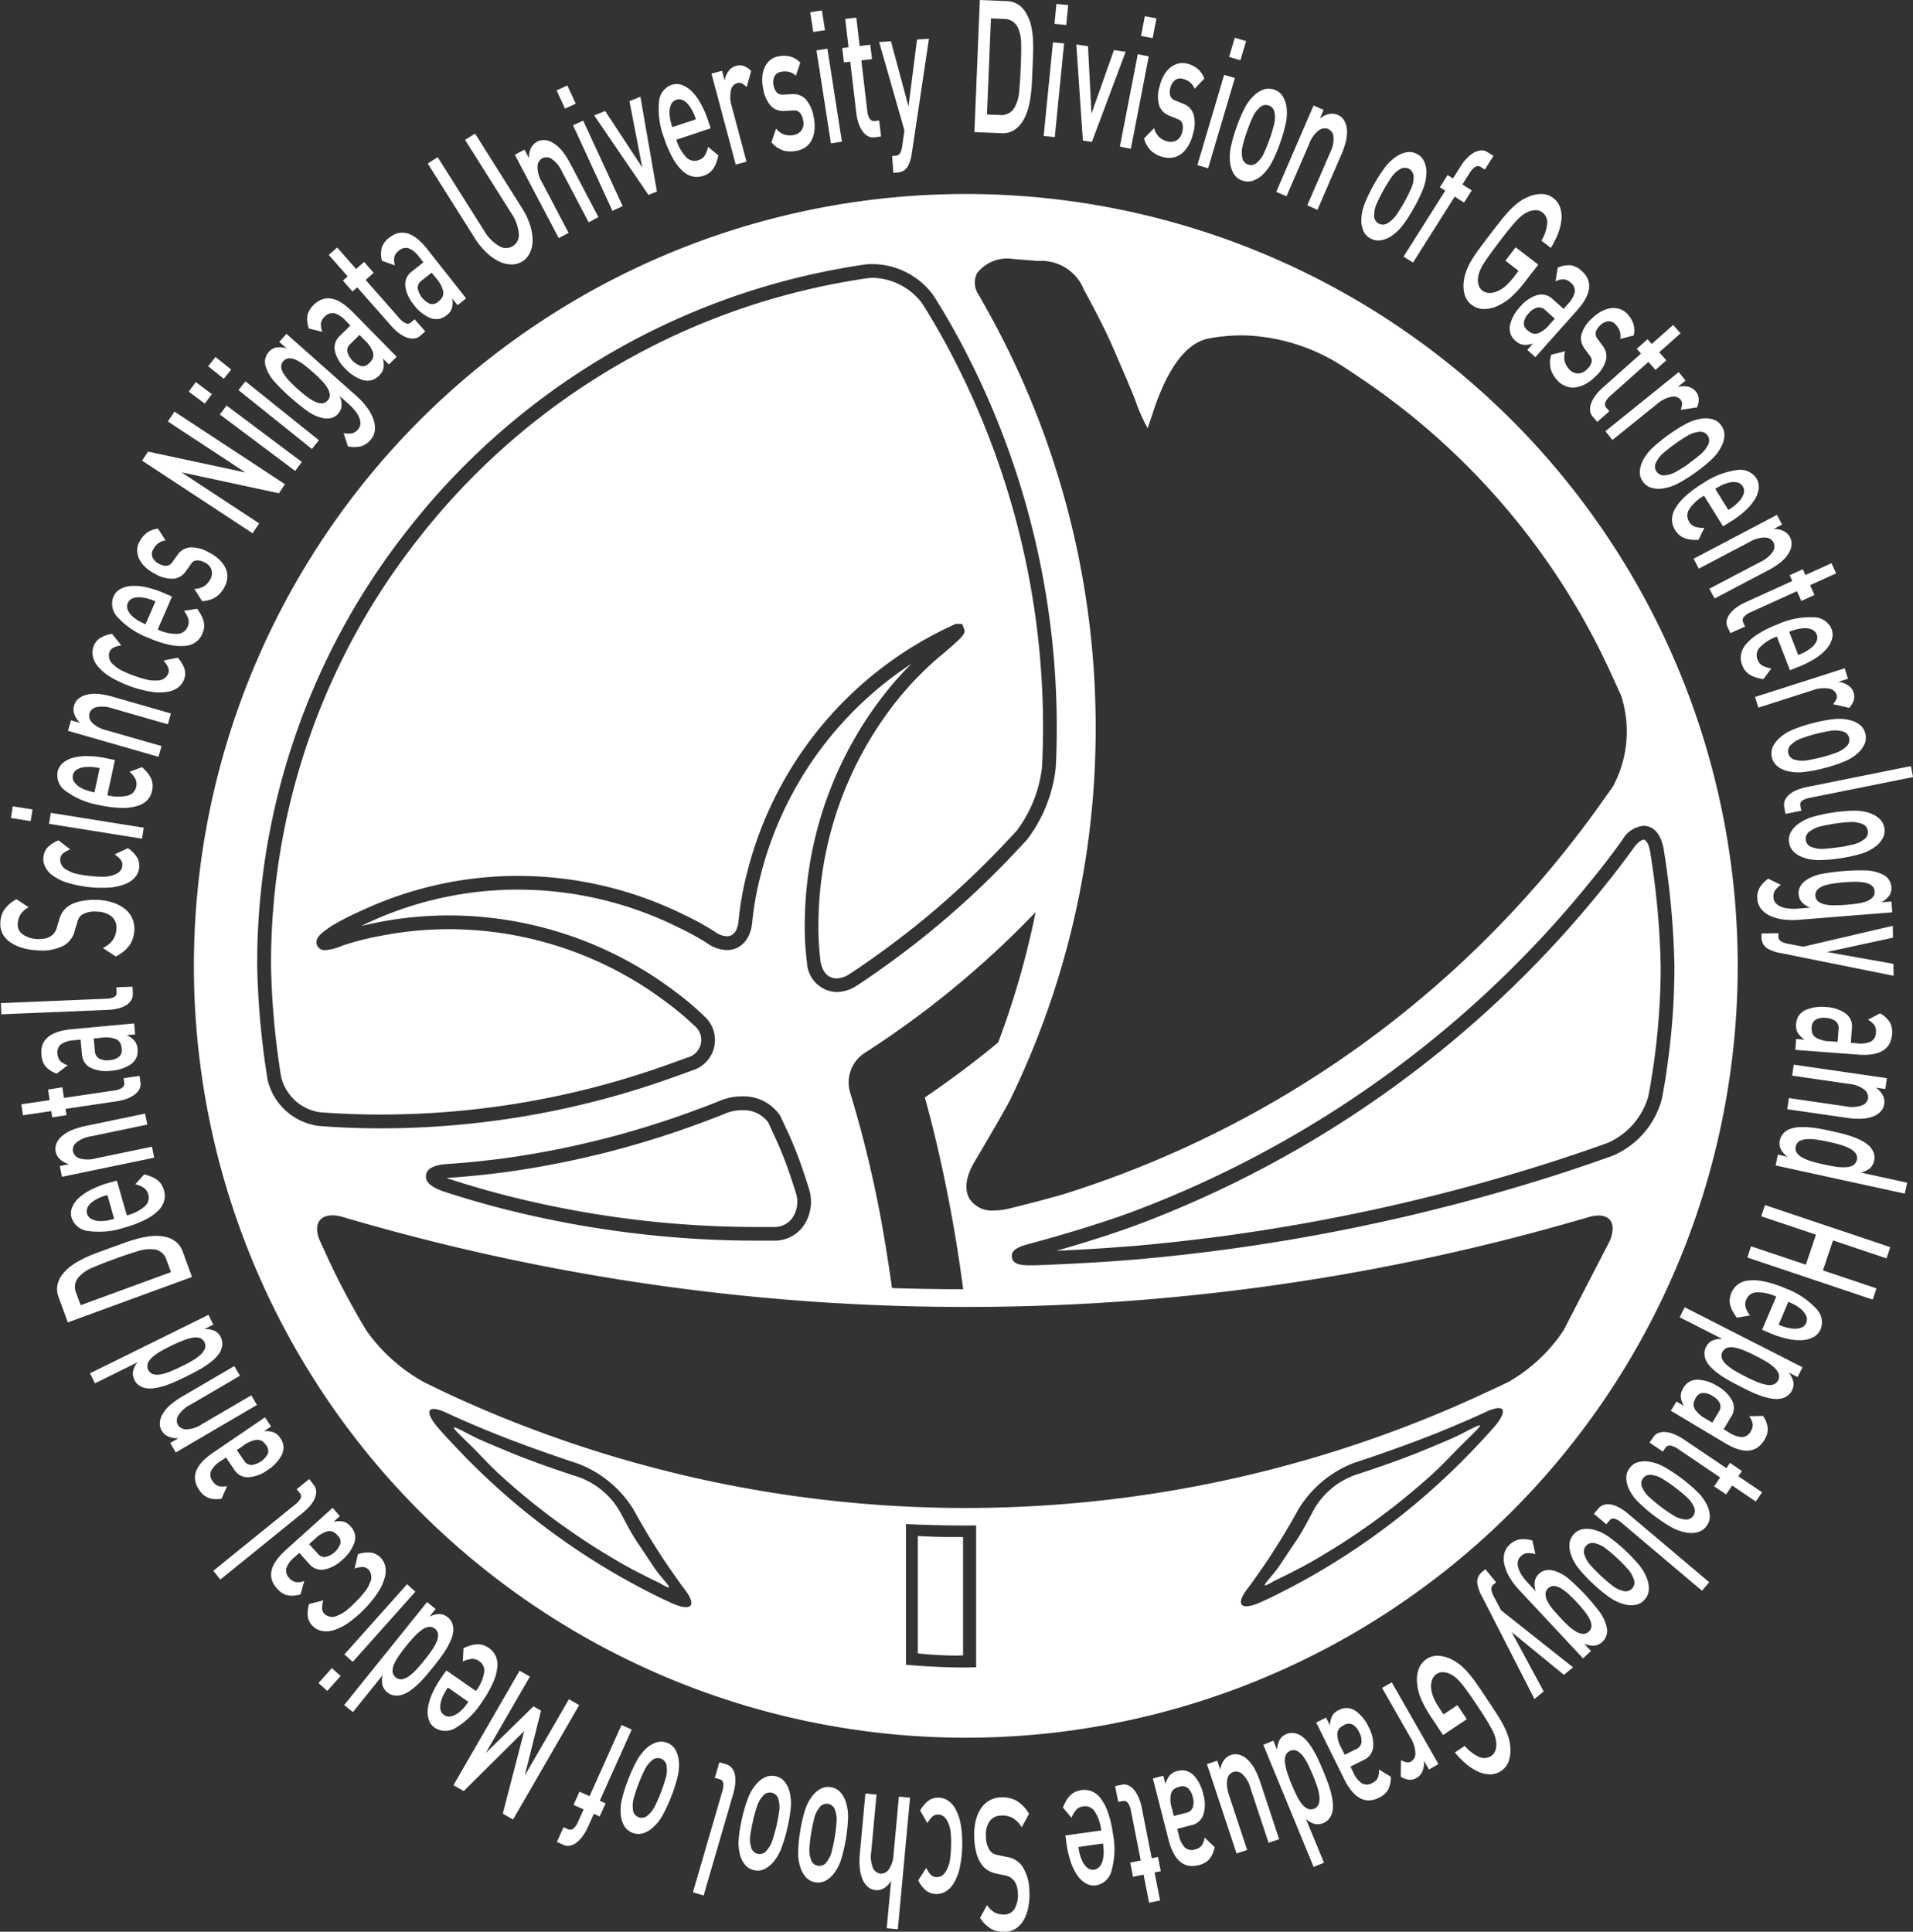 <svg xmlns="http://www.w3.org/2000/svg" width="87.193" height="88.053"><rect width="100%" height="100%" fill="#333333" stroke="none"/><defs><style>.a{fill:#fff}</style></defs><path class="a" d="M47.064 3.072l-.03.668q-.016.338-.06.658a4 4 0 01-.13.613 2.042 2.042 0 01-.242.532 1.176 1.176 0 01-.422.411.986.986 0 01-.52.118l-1.247-.051.248-6.02 1.247.051a.986.986 0 01.508.161 1.173 1.173 0 01.386.444 2.079 2.079 0 01.2.537 3.771 3.771 0 01.08.6q.017.31.006.631t-.024.647zm-.539-.022c.017-.417.024-.768.018-1.054a1.682 1.682 0 00-.136-.7.67.67 0 00-.587-.431l-.654-.027-.18 4.38.654.027a.669.669 0 00.62-.381 1.781 1.781 0 00.195-.725q.045-.464.07-1.089zm1.044 3.149l.424-4.269.507.05-.424 4.269zm.493-5.113l.09-.909.536.053-.09.91zm1.705 5.383l-.41-.06-.3-4.38.534.078.156 3.076 1.025-2.9.534.078zm1.276.214l.816-4.212.5.1-.816 4.212zm.963-5.046l.174-.9.53.1-.174.9zm2.373 4.453a1.987 1.987 0 01-.218.557 1.294 1.294 0 01-.315.363.871.871 0 01-.386.171 1.041 1.041 0 01-.428-.017 1.346 1.346 0 01-.529-.255 1.2 1.2 0 01-.358-.6l.46-.471a.826.826 0 00.252.432.908.908 0 00.35.177.566.566 0 00.417-.046.575.575 0 00.262-.4.687.687 0 00.008-.359.338.338 0 00-.218-.214l-.379-.154a.773.773 0 01-.459-.456 1.509 1.509 0 01.013-.872 1.928 1.928 0 01.205-.525 1.236 1.236 0 01.3-.35.916.916 0 01.354-.175.8.8 0 01.382 0 1.246 1.246 0 01.484.231 1.006 1.006 0 01.314.46l-.441.459a.69.69 0 00-.217-.3.837.837 0 00-.315-.151.4.4 0 00-.371.066.645.645 0 00-.206.359.67.67 0 00-.007.334.36.36 0 00.23.226l.374.152a.772.772 0 01.46.465 1.559 1.559 0 01-.018.893zm.198 1.436l1.218-4.114.489.144-1.218 4.114zm1.444-4.93l.259-.877.517.153-.26.876zm2.33 3.909a6.71 6.71 0 01-.376.886 2.113 2.113 0 01-.469.611 1.191 1.191 0 01-.415.24.711.711 0 01-.469-.013.7.7 0 01-.372-.283 1.208 1.208 0 01-.171-.446 2.114 2.114 0 01.017-.77 6.8 6.8 0 01.262-.926 6.672 6.672 0 01.373-.878 2.11 2.11 0 01.469-.611 1.213 1.213 0 01.413-.24.7.7 0 01.467.012.712.712 0 01.374.284 1.205 1.205 0 01.174.447 2.118 2.118 0 01-.017.77 6.614 6.614 0 01-.26.917zm-.48-.169q.118-.335.194-.641a1.227 1.227 0 00.032-.527.4.4 0 00-.7-.247 1.228 1.228 0 00-.305.431q-.132.286-.25.621t-.194.641a1.219 1.219 0 00-.032.527.4.4 0 00.7.247 1.228 1.228 0 00.305-.431q.13-.286.246-.618zm1.715 3.022l1.039-2.4a1.383 1.383 0 00.154-.726.427.427 0 00-.241-.353.442.442 0 00-.431.067 1.331 1.331 0 00-.43.6l-1.038 2.4-.468-.2 1.7-3.938.458.2-.172.4a.971.971 0 01.426-.212.651.651 0 01.384.037.635.635 0 01.283.233.89.89 0 01.135.372 1.653 1.653 0 01-.034.58 3.751 3.751 0 01-.214.631l-1.09 2.516zm4.869.099a6.714 6.714 0 01-.52.81 2.1 2.1 0 01-.566.523 1.188 1.188 0 01-.45.166.713.713 0 01-.46-.092.7.7 0 01-.318-.342 1.2 1.2 0 01-.093-.468 2.115 2.115 0 01.147-.756 7.687 7.687 0 01.931-1.671 2.115 2.115 0 01.566-.523 1.208 1.208 0 01.447-.167.7.7 0 01.458.09.713.713 0 01.32.343 1.2 1.2 0 01.1.47 2.1 2.1 0 01-.147.756 6.611 6.611 0 01-.415.861zm-.445-.248q.173-.311.3-.6a1.226 1.226 0 00.121-.514.429.429 0 00-.208-.4.424.424 0 00-.442.035 1.223 1.223 0 00-.374.373q-.179.259-.352.569t-.3.6a1.229 1.229 0 00-.121.514.4.4 0 00.65.362 1.219 1.219 0 00.374-.373q.179-.257.352-.567zm2.294-.246l-1.9 3.006-.431-.272 1.9-3.006-.245-.154.352-.558.245.154.352-.558a2.3 2.3 0 01.273-.353 1.42 1.42 0 01.311-.254.789.789 0 01.324-.111.486.486 0 01.316.079l.27.17-.393.623-.19-.12a.223.223 0 00-.249 0 .815.815 0 00-.254.275l-.33.523.427.269-.352.558zm3.245 3.828a5.552 5.552 0 01-.653.733 2.38 2.38 0 01-.633.419 1.474 1.474 0 01-.675.142.946.946 0 01-.518-.194.877.877 0 01-.308-.444 1.51 1.51 0 01-.042-.635 1.983 1.983 0 01.125-.491 3.289 3.289 0 01.243-.485q.149-.248.359-.53t.472-.624q.263-.343.48-.618t.418-.485a3.3 3.3 0 01.406-.361 1.985 1.985 0 01.442-.248 1.524 1.524 0 01.622-.126.87.87 0 01.51.184.89.89 0 01.312.426 1.335 1.335 0 01.061.553 2.314 2.314 0 01-.152.63 4.058 4.058 0 01-.332.663l-.432-.331a1.811 1.811 0 00.265-.772.573.573 0 00-.221-.516.478.478 0 00-.3-.1.858.858 0 00-.347.075 1.375 1.375 0 00-.242.14 1.938 1.938 0 00-.262.236q-.144.151-.335.383t-.469.6q-.277.363-.455.61t-.285.426a1.933 1.933 0 00-.16.315 1.356 1.356 0 00-.072.27.812.812 0 00.02.352.492.492 0 00.175.256.536.536 0 00.325.11.879.879 0 00.399-.097 1.481 1.481 0 00.368-.251 3.073 3.073 0 00.351-.392l.206-.269-.6-.462.468-.611 1.031.79zm.064 3.157l.259-.291a1.037 1.037 0 01-.441.06.672.672 0 01-.354-.18.771.771 0 01-.235-.34.808.808 0 01-.013-.4 1.873 1.873 0 01.465-.822 1.649 1.649 0 01.753-.519.723.723 0 01.721.178l.5.445.2-.228a1.139 1.139 0 00.307-.536.469.469 0 00-.186-.433.525.525 0 00-.308-.149.852.852 0 00-.382.09l.1-.621a1.2 1.2 0 01.613-.106.96.96 0 01.477.249q.779.694-.2 1.793L69.98 16.28zm1.254-1.422l-.444-.4a.39.39 0 00-.36-.106.78.78 0 00-.39.265.772.772 0 00-.217.413.4.4 0 00.159.351.834.834 0 00.219.144.432.432 0 00.3-.012 1.326 1.326 0 00.5-.4zm1.853 2.632a1.971 1.971 0 01-.478.359 1.29 1.29 0 01-.458.144.875.875 0 01-.419-.057 1.044 1.044 0 01-.355-.239 1.347 1.347 0 01-.316-.495 1.2 1.2 0 01.009-.7l.639-.16a.824.824 0 00-.012.5.907.907 0 00.2.334.569.569 0 00.38.18.574.574 0 00.431-.2.689.689 0 00.2-.3.337.337 0 00-.073-.3l-.241-.329a.771.771 0 01-.152-.629 1.508 1.508 0 01.469-.736 1.927 1.927 0 01.45-.339 1.247 1.247 0 01.436-.143.919.919 0 01.393.037.8.8 0 01.325.2 1.243 1.243 0 01.29.45 1.009 1.009 0 01.026.556l-.616.159a.7.7 0 00-.026-.37.839.839 0 00-.189-.294.4.4 0 00-.35-.138.643.643 0 00-.364.2.664.664 0 00-.181.281.358.358 0 00.077.313l.238.326a.772.772 0 01.147.637 1.556 1.556 0 01-.48.753zm-.116 1.843a.486.486 0 01-.13-.3.785.785 0 01.057-.337 1.431 1.431 0 01.2-.349 2.324 2.324 0 01.3-.327l1.763-1.57-.193-.216.493-.439.193.216.974-.867.338.38-.973.867.325.365-.493.439-.325-.365-1.732 1.542a.821.821 0 00-.23.3.223.223 0 00.043.246l.139.157-.549.489zm4.001-.319a.872.872 0 00.063-.266.313.313 0 00-.077-.21.421.421 0 00-.425-.116 1.429 1.429 0 00-.643.329l-2.029 1.636-.32-.4 3.34-2.693.313.388-.362.292a.964.964 0 01.465-.016.619.619 0 01.36.217.6.6 0 01.134.315.915.915 0 01-.071.41zm.683 2.849a6.717 6.717 0 01-.816.511 2.116 2.116 0 01-.735.231 1.2 1.2 0 01-.478-.042.712.712 0 01-.377-.279.7.7 0 01-.141-.445 1.208 1.208 0 01.115-.464 2.11 2.11 0 01.456-.621 7.654 7.654 0 011.555-1.114 2.117 2.117 0 01.734-.231 1.214 1.214 0 01.476.04.7.7 0 01.376.278.714.714 0 01.143.447 1.2 1.2 0 01-.114.466 2.107 2.107 0 01-.456.621 6.67 6.67 0 01-.738.602zm-.3-.414q.289-.207.526-.414a1.235 1.235 0 00.328-.414.4.4 0 00-.433-.6 1.229 1.229 0 00-.5.178q-.272.158-.561.365t-.526.414a1.224 1.224 0 00-.328.413.4.4 0 00.433.6 1.221 1.221 0 00.5-.178q.276-.15.564-.359zm.68 1.478a1.945 1.945 0 00-.662.6.517.517 0 00-.021.577.536.536 0 00.272.239 1.215 1.215 0 00.425.051l-.268.548a2.562 2.562 0 01-.352-.014 1.149 1.149 0 01-.287-.069.813.813 0 01-.236-.141.959.959 0 01-.192-.23.907.907 0 01-.138-.44.984.984 0 01.127-.5 2.283 2.283 0 01.451-.566 5 5 0 01.83-.62 3.6 3.6 0 011.533-.6.882.882 0 01.9.366.727.727 0 01.109.467 1.2 1.2 0 01-.182.509 2.454 2.454 0 01-.444.521 4.484 4.484 0 01-.674.5l-.324.2zm1.11.652q.163-.107.26-.182a1.593 1.593 0 00.2-.185.918.918 0 00.235-.368.4.4 0 00-.037-.341.407.407 0 00-.29-.188.9.9 0 00-.436.043 1.465 1.465 0 00-.253.1q-.109.056-.278.154zm-.868 3.589l2.315-1.217a1.38 1.38 0 00.575-.469.427.427 0 00.034-.427.443.443 0 00-.378-.219 1.33 1.33 0 00-.713.2l-2.314 1.217-.237-.451 3.8-2 .232.442-.382.2a.97.97 0 01.465.1.651.651 0 01.276.27.635.635 0 01.074.359.891.891 0 01-.128.375 1.651 1.651 0 01-.39.431 3.72 3.72 0 01-.562.358l-2.427 1.276zm.833 1.753a.486.486 0 01-.036-.324.79.79 0 01.154-.306 1.412 1.412 0 01.294-.274 2.294 2.294 0 01.387-.223l2.149-.978-.12-.264.6-.273.12.264 1.187-.539.211.464-1.186.539.2.445-.6.273-.2-.445-2.111.96a.819.819 0 00-.307.214.223.223 0 00-.031.247l.087.191-.67.3zm2.246.429a1.954 1.954 0 00-.76.473.518.518 0 00-.125.563.536.536 0 00.224.285 1.216 1.216 0 00.408.128l-.363.49a2.558 2.558 0 01-.344-.078 1.151 1.151 0 01-.269-.12.813.813 0 01-.207-.182.975.975 0 01-.147-.261.911.911 0 01-.056-.458.983.983 0 01.216-.472 2.271 2.271 0 01.546-.475 5 5 0 01.929-.46 3.6 3.6 0 011.617-.314.881.881 0 01.817.523.727.727 0 01.023.479 1.208 1.208 0 01-.272.468 2.447 2.447 0 01-.531.432 4.5 4.5 0 01-.755.372l-.355.138zm.973.842q.18-.075.289-.132a1.629 1.629 0 00.229-.146.918.918 0 00.3-.32.4.4 0 00.025-.342.407.407 0 00-.251-.237.9.9 0 00-.437-.036 1.449 1.449 0 00-.267.05q-.118.035-.3.1zm1.585 2.236a.886.886 0 00.155-.225.31.31 0 000-.224.421.421 0 00-.355-.261 1.429 1.429 0 00-.718.075l-2.482.795-.155-.485 4.086-1.308.152.476-.443.142a.961.961 0 01.44.153.617.617 0 01.257.332.593.593 0 01.012.342.909.909 0 01-.214.357zm-.388 2.914a6.711 6.711 0 01-.945.181 2.112 2.112 0 01-.768-.049 1.2 1.2 0 01-.43-.211.711.711 0 01-.251-.4.7.7 0 01.028-.466 1.208 1.208 0 01.275-.39 2.1 2.1 0 01.649-.415 6.744 6.744 0 01.915-.3 6.661 6.661 0 01.937-.179 2.115 2.115 0 01.769.049 1.216 1.216 0 01.43.209.7.7 0 01.25.395.711.711 0 01-.028.468 1.2 1.2 0 01-.275.393 2.116 2.116 0 01-.649.415 6.712 6.712 0 01-.907.3zm-.127-.493q.344-.088.64-.2a1.226 1.226 0 00.456-.267.4.4 0 00-.185-.72 1.227 1.227 0 00-.528-.014q-.31.049-.655.138t-.64.2a1.221 1.221 0 00-.456.267.4.4 0 00.185.72 1.227 1.227 0 00.528.014q.308-.05.652-.138zm-1.706 2.276a.516.516 0 01.034-.325.75.75 0 01.21-.264 1.329 1.329 0 01.345-.2 2.5 2.5 0 01.436-.128l4.745-.955.1.5-4.7.945a.908.908 0 00-.354.132.217.217 0 00-.082.235l.044.22-.722.145zm2.55 2.33a6.767 6.767 0 01-.959.082 2.114 2.114 0 01-.759-.13 1.191 1.191 0 01-.406-.255.711.711 0 01-.208-.421.7.7 0 01.077-.461 1.2 1.2 0 01.314-.36 2.113 2.113 0 01.689-.345 7.653 7.653 0 011.892-.281 2.113 2.113 0 01.759.129 1.215 1.215 0 01.405.253.7.7 0 01.208.418.715.715 0 01-.077.463 1.2 1.2 0 01-.314.362 2.109 2.109 0 01-.689.344 6.694 6.694 0 01-.932.202zm-.075-.5q.351-.052.657-.128a1.23 1.23 0 00.481-.218.4.4 0 00-.109-.736 1.225 1.225 0 00-.524-.069q-.314.016-.666.069t-.657.128a1.219 1.219 0 00-.481.218.4.4 0 00.109.736 1.226 1.226 0 00.524.068q.314-.02.666-.072zm-1.812 3.303a3.3 3.3 0 01-.732-.017 2.029 2.029 0 01-.586-.169 1.125 1.125 0 01-.4-.309.8.8 0 01-.171-.442.909.909 0 01.088-.5 1.389 1.389 0 01.407-.436l.574.28a1.081 1.081 0 00-.268.262.49.49 0 00-.068.316.427.427 0 00.11.264.663.663 0 00.254.165 1.308 1.308 0 00.353.077 2.528 2.528 0 00.415 0l.547-.044a.967.967 0 01-.4-.268.633.633 0 01-.132-.345.611.611 0 01.074-.352.834.834 0 01.258-.281 1.886 1.886 0 01.732-.294 9.846 9.846 0 011.974-.157 1.887 1.887 0 01.77.174.677.677 0 01.419.577.636.636 0 01-.077.369 1.012 1.012 0 01-.377.333l.456-.036.039.493zm2.148-.682c.169-.014.334-.032.494-.054a2.037 2.037 0 00.426-.1.776.776 0 00.292-.181.347.347 0 00.093-.281.353.353 0 00-.136-.267.75.75 0 00-.317-.13 2.251 2.251 0 00-.437-.036q-.242 0-.5.022t-.494.057a2.26 2.26 0 00-.426.1.75.75 0 00-.292.178.355.355 0 00-.093.285.348.348 0 00.136.262.77.77 0 00.317.132 2.022 2.022 0 00.437.036q.246-.003.5-.023zm-2.991 2.195a1.777 1.777 0 01-.536-.176.608.608 0 01-.249-.235.617.617 0 01-.072-.279v-.2l.77-.013v.13a.277.277 0 00.1.233.953.953 0 00.362.124l.672.129 4.079-.95.009.539-3.011.653 3.03.54.009.544zm.72 3.92l.388.029a1.033 1.033 0 01-.316-.314.671.671 0 01-.073-.391.776.776 0 01.127-.394.809.809 0 01.312-.254 1.871 1.871 0 01.935-.13 1.65 1.65 0 01.87.283.723.723 0 01.3.681l-.05.667.3.023a1.143 1.143 0 00.613-.081.469.469 0 00.23-.411.523.523 0 00-.068-.336.858.858 0 00-.3-.248l.557-.293a1.2 1.2 0 01.456.422.961.961 0 01.092.53q-.079 1.041-1.547.93l-2.861-.216zm1.891.132l.045-.592a.391.391 0 00-.135-.351.78.78 0 00-.447-.149.77.77 0 00-.46.078.4.4 0 00-.183.339.822.822 0 00.019.262.428.428 0 00.191.229 1.324 1.324 0 00.625.157zm-2.22 2.562l2.588.376a1.384 1.384 0 00.741-.041.427.427 0 00.278-.325.443.443 0 00-.177-.4 1.333 1.333 0 00-.694-.257l-2.588-.376.073-.5 4.246.616-.072.494-.427-.062a.968.968 0 01.316.356.651.651 0 01.064.38.635.635 0 01-.151.334.894.894 0 01-.324.228 1.647 1.647 0 01-.569.119 3.7 3.7 0 01-.665-.041l-2.714-.394zm-.504 2.577l.447.1a1 1 0 01-.328-.381.637.637 0 01-.025-.381.649.649 0 01.174-.322.8.8 0 01.33-.2 1.5 1.5 0 01.4-.069 3.256 3.256 0 01.461.011q.242.022.492.069t.489.1q.24.052.486.114t.472.141a3.267 3.267 0 01.42.181 1.5 1.5 0 01.331.228.816.816 0 01.216.318.641.641 0 01.025.363.667.667 0 01-.177.334.932.932 0 01-.436.211l2.117.462-.108.5-5.887-1.285zm2.1.449q.281.061.537.1a2.239 2.239 0 00.458.026.753.753 0 00.336-.09.39.39 0 00.118-.539.794.794 0 00-.268-.222 2.1 2.1 0 00-.426-.17q-.249-.072-.53-.134t-.537-.1a2.175 2.175 0 00-.463-.024.788.788 0 00-.34.089.391.391 0 00-.118.539.75.75 0 00.272.223 2.308 2.308 0 00.431.168q.246.072.532.134zm-3.322 3.73l2.5.838.459-1.368-2.495-.838.172-.511 5.712 1.918-.172.511-2.439-.819-.459 1.368 2.439.819-.172.511-5.712-1.918zm1.148 2.293a1.953 1.953 0 00-.874-.193.517.517 0 00-.483.315.539.539 0 00-.039.361 1.227 1.227 0 00.2.377l-.6.1a2.647 2.647 0 01-.192-.3 1.148 1.148 0 01-.109-.274.819.819 0 01-.021-.275.961.961 0 01.078-.29.908.908 0 01.28-.367.984.984 0 01.484-.187 2.273 2.273 0 01.723.042 5 5 0 01.985.321 3.6 3.6 0 011.376.905.882.882 0 01.219.945.731.731 0 01-.318.359 1.211 1.211 0 01-.521.145 2.453 2.453 0 01-.682-.062 4.5 4.5 0 01-.8-.261l-.35-.149zm.108 1.283c.12.048.22.084.3.108a1.632 1.632 0 00.266.056.916.916 0 00.436-.021.4.4 0 00.257-.227.406.406 0 00-.014-.345.9.9 0 00-.287-.331 1.464 1.464 0 00-.226-.15 6.451 6.451 0 00-.286-.138zm-1.757 2.808q-.219-.111-.441-.233t-.424-.258a3.288 3.288 0 01-.364-.283 1.528 1.528 0 01-.263-.3.817.817 0 01-.129-.363.667.667 0 01.328-.634.972.972 0 01.479-.092l-1.938-.987.231-.454 5.369 2.735-.227.445-.407-.207a1.01 1.01 0 01.221.451.643.643 0 01-.072.375.656.656 0 01-.25.268.806.806 0 01-.37.111 1.513 1.513 0 01-.4-.033 3.315 3.315 0 01-.439-.126q-.225-.081-.454-.19t-.45-.225zm.231-.454q.257.13.495.232a2.243 2.243 0 00.436.141.751.751 0 00.348 0 .39.39 0 00.25-.492.8.8 0 00-.2-.283 2.1 2.1 0 00-.369-.272q-.222-.133-.479-.263t-.494-.232a2.178 2.178 0 00-.441-.14.791.791 0 00-.352 0 .39.39 0 00-.25.492.758.758 0 00.207.285 2.34 2.34 0 00.375.272q.218.13.474.261zm-3.126 1.143l.334.2a1.037 1.037 0 01-.142-.422.671.671 0 01.11-.382.769.769 0 01.29-.3.806.806 0 01.393-.088 1.868 1.868 0 01.894.3 1.652 1.652 0 01.651.643.722.722 0 01-.039.742l-.344.574.261.157a1.145 1.145 0 00.585.2.468.468 0 00.39-.264.522.522 0 00.089-.331.853.853 0 00-.161-.358l.629-.013a1.2 1.2 0 01.219.582.959.959 0 01-.156.515q-.536.9-1.8.14l-2.462-1.473zm1.631.965l.305-.51a.39.39 0 00.036-.374.776.776 0 00-.333-.333.767.767 0 00-.446-.136.4.4 0 00-.315.222.822.822 0 00-.1.242.432.432 0 00.068.291 1.329 1.329 0 00.488.42zm-2.692.662a.487.487 0 01.257-.2.794.794 0 01.341-.029 1.438 1.438 0 01.387.108 2.323 2.323 0 01.392.213l1.957 1.321.162-.24.547.37-.162.24 1.08.729-.285.422-1.08-.729-.274.406-.547-.37.274-.405-1.922-1.3a.825.825 0 00-.343-.15.223.223 0 00-.228.1l-.117.174-.61-.412zm.038 3.578a6.735 6.735 0 01-.729-.628 2.111 2.111 0 01-.439-.633 1.2 1.2 0 01-.1-.468.714.714 0 01.155-.443.7.7 0 01.383-.267 1.212 1.212 0 01.477-.027 2.112 2.112 0 01.728.251 7.67 7.67 0 011.524 1.155 2.115 2.115 0 01.439.633 1.212 1.212 0 01.1.467.7.7 0 01-.154.441.713.713 0 01-.385.269 1.2 1.2 0 01-.479.029 2.116 2.116 0 01-.728-.251 6.7 6.7 0 01-.792-.528zm.307-.406q.283.215.551.38a1.228 1.228 0 00.492.191.4.4 0 00.449-.593 1.228 1.228 0 00-.317-.422q-.231-.213-.515-.428t-.551-.38a1.228 1.228 0 00-.492-.191.4.4 0 00-.449.593 1.225 1.225 0 00.317.422q.232.213.515.428zm-2.846.081a.51.51 0 01.275-.175.745.745 0 01.337 0 1.308 1.308 0 01.368.148 2.455 2.455 0 01.372.262l3.7 3.124-.329.389-3.659-3.091a.9.9 0 00-.323-.194.217.217 0 00-.236.082l-.145.172-.562-.476zm-.23 3.442a6.758 6.758 0 01-.661-.7 2.111 2.111 0 01-.371-.675 1.2 1.2 0 01-.053-.476.712.712 0 01.2-.425.7.7 0 01.408-.226 1.207 1.207 0 01.477.022 2.1 2.1 0 01.7.325 7.682 7.682 0 011.4 1.306 2.115 2.115 0 01.371.675 1.206 1.206 0 01.054.475.7.7 0 01-.2.423.712.712 0 01-.41.228 1.191 1.191 0 01-.479-.021 2.114 2.114 0 01-.7-.325 6.663 6.663 0 01-.736-.606zm.348-.372q.26.243.509.435a1.226 1.226 0 00.469.241.4.4 0 00.508-.544 1.24 1.24 0 00-.272-.452q-.209-.236-.468-.479t-.509-.435a1.227 1.227 0 00-.47-.241.4.4 0 00-.508.544 1.233 1.233 0 00.272.453q.208.235.468.478zm-3.725.646a3.306 3.306 0 01-.442-.583 2.031 2.031 0 01-.232-.564 1.127 1.127 0 01-.009-.507.788.788 0 01.24-.409.907.907 0 01.446-.243 1.4 1.4 0 01.594.047l.138.624a1.07 1.07 0 00-.372-.047.49.49 0 00-.29.143.426.426 0 00-.139.25.668.668 0 00.029.3 1.3 1.3 0 00.159.324 2.534 2.534 0 00.258.324l.374.4a.964.964 0 01-.041-.483.632.632 0 01.188-.318.613.613 0 01.321-.161.834.834 0 01.38.027 1.888 1.888 0 01.685.391 9.887 9.887 0 011.351 1.448 1.89 1.89 0 01.342.711.678.678 0 01-.191.687.633.633 0 01-.337.17 1.012 1.012 0 01-.495-.088l.312.334-.361.337zm1.87 1.258c.116.124.233.242.35.353a2.015 2.015 0 00.347.269.777.777 0 00.323.116.346.346 0 00.277-.1.353.353 0 00.125-.273.751.751 0 00-.1-.329 2.267 2.267 0 00-.245-.364q-.152-.189-.326-.375t-.352-.351a2.252 2.252 0 00-.347-.269.75.75 0 00-.322-.118.353.353 0 00-.281.105.346.346 0 00-.121.269.77.77 0 00.093.331 2 2 0 00.245.364q.161.186.334.372zm-3.573-.977a1.771 1.771 0 01-.2-.529.606.606 0 01.03-.342.617.617 0 01.173-.23l.158-.13.489.6-.1.082a.277.277 0 00-.12.224.956.956 0 00.128.361l.317.606 3.281 2.6-.417.342-2.383-1.952L70.36 77.1l-.421.345zm-2.279 5.562a5.587 5.587 0 01-.482-.855 2.381 2.381 0 01-.192-.734 1.474 1.474 0 01.084-.685.947.947 0 01.351-.427.874.874 0 01.52-.147 1.5 1.5 0 01.614.165 1.986 1.986 0 01.424.277 3.279 3.279 0 01.38.387q.186.221.385.511t.438.649q.239.359.43.654t.323.553a3.271 3.271 0 01.21.5 1.961 1.961 0 01.092.5 1.521 1.521 0 01-.082.629.871.871 0 01-.339.424.9.9 0 01-.5.158 1.346 1.346 0 01-.542-.122 2.293 2.293 0 01-.547-.348 4.008 4.008 0 01-.52-.529l.453-.3a1.81 1.81 0 00.645.5.573.573 0 00.56-.042.477.477 0 00.189-.248.853.853 0 00.041-.353 1.349 1.349 0 00-.054-.274 1.943 1.943 0 00-.138-.325q-.1-.185-.255-.441t-.411-.636q-.253-.381-.431-.628a6.75 6.75 0 00-.311-.408 1.944 1.944 0 00-.246-.253 1.345 1.345 0 00-.233-.155.8.8 0 00-.339-.095.49.49 0 00-.3.082.536.536 0 00-.209.271.886.886 0 00-.039.4 1.485 1.485 0 00.118.429 3.062 3.062 0 00.257.459l.188.282.632-.421.427.641-1.081.72zm-1.409 1.91a.881.881 0 00.252.1.313.313 0 00.22-.043.421.421 0 00.182-.4 1.428 1.428 0 00-.223-.686l-1.292-2.263.442-.253 2.128 3.726-.433.247-.231-.4a.955.955 0 01-.058.462.62.62 0 01-.271.321.6.6 0 01-.332.082.912.912 0 01-.394-.136zm-3.414-1.939l.173.349a1.043 1.043 0 01.109-.432.672.672 0 01.3-.261.772.772 0 01.4-.091.806.806 0 01.377.139 1.873 1.873 0 01.588.738 1.651 1.651 0 01.2.893.722.722 0 01-.435.6l-.6.3.135.273a1.145 1.145 0 00.383.486.468.468 0 00.471-.011.525.525 0 00.254-.229.859.859 0 00.059-.388l.536.33a1.2 1.2 0 01-.131.608.96.96 0 01-.41.349q-.935.463-1.588-.857l-1.271-2.572zm.849 1.695l.532-.263a.391.391 0 00.233-.295.781.781 0 00-.1-.461.769.769 0 00-.3-.356.4.4 0 00-.385.016.824.824 0 00-.216.149.431.431 0 00-.1.281 1.331 1.331 0 00.183.617zm-3.251-.643l.174.422a1.016 1.016 0 01.126-.486.642.642 0 01.3-.238.649.649 0 01.364-.04.8.8 0 01.353.157 1.5 1.5 0 01.283.286 3.268 3.268 0 01.253.385q.12.211.224.443t.2.459c.062.151.123.306.183.465s.111.314.152.468a3.275 3.275 0 01.09.448 1.5 1.5 0 010 .4.808.808 0 01-.138.359.633.633 0 01-.285.227.662.662 0 01-.376.045.936.936 0 01-.422-.238l.825 2-.471.194-2.293-5.566zm.828 1.984q.11.266.224.5a2.236 2.236 0 00.239.391.757.757 0 00.265.225.391.391 0 00.511-.21.794.794 0 00.03-.347 2.09 2.09 0 00-.1-.447 8.833 8.833 0 00-.416-1.011 2.216 2.216 0 00-.244-.394.788.788 0 00-.267-.229.39.39 0 00-.51.21.748.748 0 00-.028.35 2.336 2.336 0 00.107.45q.08.246.189.512zm-3.385-1.072l.136.41a.968.968 0 01.177-.442.654.654 0 01.311-.228.634.634 0 01.366-.014.884.884 0 01.348.187 1.64 1.64 0 01.361.455 3.7 3.7 0 01.261.613l.862 2.6-.484.16-.822-2.482a1.379 1.379 0 00-.368-.645.427.427 0 00-.415-.1.407.407 0 00-.175.116.46.46 0 00-.1.217 1.075 1.075 0 00-.012.321 1.9 1.9 0 00.094.419l.822 2.482-.483.16-1.349-4.073zm-2.461.686l.1.377a1.039 1.039 0 01.2-.4.672.672 0 01.348-.194.771.771 0 01.413 0 .8.8 0 01.341.214 1.876 1.876 0 01.422.844 1.647 1.647 0 01.01.914.723.723 0 01-.55.5l-.648.166.075.295a1.141 1.141 0 00.273.555.468.468 0 00.463.087.524.524 0 00.3-.172.857.857 0 00.138-.367l.456.434a1.2 1.2 0 01-.255.567.956.956 0 01-.473.256q-1.011.259-1.376-1.168l-.71-2.78zm.479 1.834l.576-.147a.391.391 0 00.289-.24.778.778 0 000-.471.768.768 0 00-.221-.411.4.4 0 00-.38-.065.828.828 0 00-.242.1.431.431 0 00-.157.254 1.33 1.33 0 00.051.642zm-2.376-1.426a.486.486 0 01.323.04.784.784 0 01.262.22 1.422 1.422 0 01.2.349 2.31 2.31 0 01.128.427l.458 2.316.284-.056.128.648-.284.056.252 1.279-.5.1-.252-1.279-.48.1-.128-.648.48-.095-.449-2.275a.812.812 0 00-.138-.348.223.223 0 00-.233-.088l-.206.041-.143-.722zm-.932 2.087a1.95 1.95 0 00-.286-.848.518.518 0 00-.52-.252.538.538 0 00-.329.153 1.22 1.22 0 00-.218.368l-.393-.466a2.527 2.527 0 01.155-.317 1.15 1.15 0 01.179-.235.821.821 0 01.224-.16.975.975 0 01.288-.083.912.912 0 01.459.051.984.984 0 01.409.318 2.269 2.269 0 01.337.641 5.007 5.007 0 01.234 1.009 3.6 3.6 0 01-.066 1.646.882.882 0 01-.7.675.727.727 0 01-.471-.087 1.21 1.21 0 01-.393-.372 2.462 2.462 0 01-.3-.616 4.492 4.492 0 01-.189-.82l-.053-.377zm-1.043.754q.032.192.061.312a1.624 1.624 0 00.089.257.918.918 0 00.243.363.4.4 0 00.327.1.407.407 0 00.288-.19.905.905 0 00.135-.417 1.457 1.457 0 00.012-.271q-.008-.123-.03-.316zm-4.743-.445a2.713 2.713 0 01.065-.748 1.739 1.739 0 01.243-.569 1.142 1.142 0 01.39-.363 1.123 1.123 0 01.509-.138 1.354 1.354 0 01.711.149 1.662 1.662 0 01.578.6l-.335.615a1.2 1.2 0 00-.432-.436 1 1 0 00-.5-.1.654.654 0 00-.531.263 1.068 1.068 0 00-.165.688 1.146 1.146 0 00.164.62.514.514 0 00.156.155.877.877 0 00.243.083l.423.085a1.054 1.054 0 01.693.455 2.164 2.164 0 01.3 1.14 2.918 2.918 0 01-.054.718 1.9 1.9 0 01-.213.572 1.094 1.094 0 01-.357.378.981.981 0 01-.494.147 1.139 1.139 0 01-.62-.136 1.62 1.62 0 01-.51-.5l.322-.589a.941.941 0 00.371.353.908.908 0 00.421.081.536.536 0 00.471-.285 1.247 1.247 0 00.14-.679 1.35 1.35 0 00-.045-.307.8.8 0 00-.112-.245.661.661 0 00-.41-.263l-.408-.086a1.273 1.273 0 01-.406-.158 1.06 1.06 0 01-.275-.264 1.633 1.633 0 01-.238-.524 3.133 3.133 0 01-.095-.712zm-2.467-1.218a1.449 1.449 0 01.387-.455.753.753 0 01.463-.132.818.818 0 01.414.13 1.054 1.054 0 01.349.391 2.365 2.365 0 01.236.688 5.389 5.389 0 01-.055 2.039 2.308 2.308 0 01-.273.67 1.06 1.06 0 01-.37.367.82.82 0 01-.42.107.77.77 0 01-.456-.152 1.4 1.4 0 01-.362-.471l.365-.566a1.146 1.146 0 00.219.319.38.38 0 00.255.1q.3.008.479-.368a1.4 1.4 0 00.128-.416 4.817 4.817 0 00.049-.621 4.932 4.932 0 00-.016-.627 1.412 1.412 0 00-.106-.426q-.159-.385-.459-.393a.378.378 0 00-.26.086 1.142 1.142 0 00-.235.307zm-1.987-.728l-.243 2.621a1.335 1.335 0 00.081.725.427.427 0 00.34.257.432.432 0 00.384-.194 1.326 1.326 0 00.215-.694l.243-2.621.507.047-.556 6-.507-.047.2-2.157a1.019 1.019 0 01-.33.335.606.606 0 01-.366.085.641.641 0 01-.362-.148.9.9 0 01-.246-.346 1.755 1.755 0 01-.123-.513 3.31 3.31 0 010-.641l.255-2.756zm-3.479 1.666a6.748 6.748 0 01.214-.938 2.11 2.11 0 01.354-.684 1.2 1.2 0 01.367-.309.713.713 0 01.464-.07.7.7 0 01.416.213 1.219 1.219 0 01.247.409 2.112 2.112 0 01.119.761 7.67 7.67 0 01-.308 1.887 2.118 2.118 0 01-.354.684 1.224 1.224 0 01-.364.309.7.7 0 01-.462.07.713.713 0 01-.418-.214 1.208 1.208 0 01-.249-.409 2.11 2.11 0 01-.119-.761 6.617 6.617 0 01.093-.948zm.5.082q-.057.351-.078.665a1.225 1.225 0 00.061.524.4.4 0 00.734.12 1.223 1.223 0 00.224-.478q.08-.3.137-.655t.078-.665a1.231 1.231 0 00-.061-.525.4.4 0 00-.735-.119 1.23 1.23 0 00-.224.478q-.076.304-.133.655zm-3.148-.68a6.709 6.709 0 01.277-.922 2.117 2.117 0 01.4-.658 1.19 1.19 0 01.387-.283.709.709 0 01.468-.039.7.7 0 01.4.241 1.208 1.208 0 01.219.425 2.114 2.114 0 01.067.768 7.677 7.677 0 01-.435 1.862 2.112 2.112 0 01-.4.658 1.221 1.221 0 01-.384.284.7.7 0 01-.465.039.709.709 0 01-.4-.242 1.2 1.2 0 01-.221-.425 2.115 2.115 0 01-.067-.767 6.677 6.677 0 01.154-.941zm.5.116q-.081.346-.123.658a1.23 1.23 0 00.026.527.4.4 0 00.724.169 1.232 1.232 0 00.256-.462q.1-.3.181-.644t.123-.658a1.222 1.222 0 00-.026-.527.4.4 0 00-.724-.169 1.226 1.226 0 00-.257.461q-.103.299-.185.649zm-1.237-2.568a.514.514 0 01.273.181.743.743 0 01.136.308 1.308 1.308 0 01.015.4 2.451 2.451 0 01-.088.446l-1.353 4.648-.489-.142 1.339-4.6a.893.893 0 00.046-.374.216.216 0 00-.17-.182l-.216-.063.206-.707zm-4.456.704a6.779 6.779 0 01.4-.875 2.112 2.112 0 01.486-.6 1.188 1.188 0 01.422-.228.71.71 0 01.469.026.7.7 0 01.363.294 1.211 1.211 0 01.158.451 2.118 2.118 0 01-.039.769 6.765 6.765 0 01-.289.918 6.646 6.646 0 01-.4.867 2.111 2.111 0 01-.486.6 1.212 1.212 0 01-.42.229.762.762 0 01-.832-.32 1.2 1.2 0 01-.161-.452 2.119 2.119 0 01.039-.769 6.692 6.692 0 01.29-.91zm.475.183a7.037 7.037 0 00-.212.634 1.225 1.225 0 00-.047.526.4.4 0 00.694.267 1.224 1.224 0 00.317-.422q.141-.281.268-.613t.212-.635a1.226 1.226 0 00.047-.526.4.4 0 00-.694-.267 1.227 1.227 0 00-.317.422q-.14.281-.268.613zm-2.234.568l1.455-3.243.465.209-1.455 3.243.265.119-.271.6-.264-.118-.271.6a2.265 2.265 0 01-.22.388 1.437 1.437 0 01-.272.3.792.792 0 01-.305.156.491.491 0 01-.324-.034l-.292-.131.3-.672.205.092a.223.223 0 00.247-.033.821.821 0 00.212-.308l.253-.563-.46-.206.27-.6zm-2.721-5.447l-2.016 3.488 2.178-2.133.345.2-.743 2.962 2.015-3.488.467.27-3.014 5.217-.467-.27.976-3.766-2.757 2.737-.467-.27 3.014-5.217zm-2.459.656a1.949 1.949 0 00.368-.816.517.517 0 00-.209-.538.541.541 0 00-.345-.112 1.217 1.217 0 00-.411.122l.03-.609a2.616 2.616 0 01.328-.126 1.139 1.139 0 01.291-.05.821.821 0 01.273.035.976.976 0 01.268.135.913.913 0 01.3.349.981.981 0 01.083.512 2.279 2.279 0 01-.189.7 5.043 5.043 0 01-.516.9 3.605 3.605 0 01-1.169 1.161.883.883 0 01-.969.02.729.729 0 01-.286-.385 1.2 1.2 0 01-.034-.54 2.465 2.465 0 01.2-.654 4.529 4.529 0 01.42-.729l.218-.312zm-1.278-.158c-.071.108-.127.2-.167.271a1.62 1.62 0 00-.109.249.919.919 0 00-.069.431.4.4 0 00.169.3.406.406 0 00.341.057.905.905 0 00.383-.213 1.427 1.427 0 00.193-.19q.079-.095.194-.252zm-.558-3.582l-.287.356a1.012 1.012 0 01.488-.124.64.64 0 01.352.147.653.653 0 01.211.3.814.814 0 01.033.385 1.494 1.494 0 01-.115.385 3.317 3.317 0 01-.216.408q-.128.207-.281.409t-.307.394q-.154.191-.319.385t-.337.359a3.307 3.307 0 01-.35.295 1.473 1.473 0 01-.352.194.811.811 0 01-.381.052.64.64 0 01-.336-.14.667.667 0 01-.22-.308.933.933 0 01.005-.485l-1.358 1.688-.4-.319 3.777-4.695zm-1.339 1.681q-.18.224-.328.436a2.246 2.246 0 00-.228.4.746.746 0 00-.069.341.389.389 0 00.43.346.8.8 0 00.318-.141 2.113 2.113 0 00.342-.306q.176-.191.356-.415c.12-.149.23-.295.329-.436a2.189 2.189 0 00.228-.4.8.8 0 00.072-.344.391.391 0 00-.43-.346.747.747 0 00-.32.144 2.3 2.3 0 00-.343.311q-.177.186-.358.41zm-2.992 1.373l-.609.682-.4-.359.608-.682zm3.408-3.843l-2.856 3.2-.38-.339 2.856-3.2zm-2.619-1.709a1.446 1.446 0 01.593-.07.752.752 0 01.429.219.817.817 0 01.215.376 1.059 1.059 0 01-.01.524 2.388 2.388 0 01-.295.665 5.393 5.393 0 01-1.427 1.457 2.311 2.311 0 01-.656.305 1.064 1.064 0 01-.521.017.817.817 0 01-.381-.207.77.77 0 01-.23-.421 1.391 1.391 0 01.055-.592l.652-.166a1.146 1.146 0 00-.057.383.38.38 0 00.118.246.526.526 0 00.6.056 1.4 1.4 0 00.377-.217 4.774 4.774 0 00.458-.421 4.915 4.915 0 00.415-.47 1.4 1.4 0 00.212-.384.526.526 0 00-.069-.6.378.378 0 00-.248-.113 1.147 1.147 0 00-.382.065zm-.825-1.733l-.289.26a1.039 1.039 0 01.445-.011.668.668 0 01.333.218.773.773 0 01.2.364.809.809 0 01-.031.4 1.871 1.871 0 01-.552.766 1.65 1.65 0 01-.805.433.722.722 0 01-.7-.255l-.448-.5-.226.2a1.14 1.14 0 00-.365.5.468.468 0 00.138.45.525.525 0 00.29.182.849.849 0 00.389-.048l-.172.606a1.206 1.206 0 01-.621.038.96.96 0 01-.447-.3q-.7-.775.4-1.761l2.131-1.92zm-1.4 1.276l.4.441a.39.39 0 00.347.145.967.967 0 00.678-.607.4.4 0 00-.119-.366.822.822 0 00-.2-.167.43.43 0 00-.3-.021 1.335 1.335 0 00-.546.343zm.199-2.713a.511.511 0 01.121.3.744.744 0 01-.064.331 1.311 1.311 0 01-.214.334 2.473 2.473 0 01-.326.316l-3.762 3.046-.32-.4 3.723-3.014a.91.91 0 00.252-.281.217.217 0 00-.036-.247l-.142-.175.573-.463zm-1.933-2.651l-.322.219a1.038 1.038 0 01.443.049.671.671 0 01.3.261.771.771 0 01.146.387.806.806 0 01-.085.393 1.865 1.865 0 01-.65.684 1.647 1.647 0 01-.856.321.722.722 0 01-.656-.347l-.377-.553-.252.172a1.137 1.137 0 00-.428.446.467.467 0 00.076.465.527.527 0 00.263.22.856.856 0 00.392 0l-.252.577a1.2 1.2 0 01-.62-.046.953.953 0 01-.4-.357q-.588-.862.629-1.692l2.371-1.615zm-1.561 1.076l.335.491a.39.39 0 00.324.19.968.968 0 00.753-.51.4.4 0 00-.069-.379.831.831 0 00-.178-.193.432.432 0 00-.292-.061 1.332 1.332 0 00-.586.267zm.142-3.386l-2.258 1.32a1.382 1.382 0 00-.554.494.426.426 0 00-.015.428.444.444 0 00.387.2 1.333 1.333 0 00.7-.231l2.257-1.32.257.44-3.7 2.165-.252-.431.372-.218a.974.974 0 01-.469-.082.654.654 0 01-.288-.257.636.636 0 01-.09-.355.891.891 0 01.111-.38 1.658 1.658 0 01.371-.448 3.708 3.708 0 01.546-.383l2.367-1.383zm-1.214-2.328l-.41.2a1.01 1.01 0 01.494.093.641.641 0 01.258.282.65.65 0 01.065.361.807.807 0 01-.132.363 1.506 1.506 0 01-.267.3 3.268 3.268 0 01-.367.279q-.2.134-.427.253t-.444.228q-.22.109-.451.214t-.456.184a3.263 3.263 0 01-.442.12 1.5 1.5 0 01-.4.028.811.811 0 01-.368-.114.637.637 0 01-.246-.268.662.662 0 01-.07-.372.934.934 0 01.209-.437l-1.942.959-.225-.457 5.4-2.666zm-1.923.96q-.258.127-.482.257a2.255 2.255 0 00-.374.265.755.755 0 00-.206.28.389.389 0 00.244.495.794.794 0 00.348.007 2.1 2.1 0 00.439-.134q.239-.1.5-.226t.482-.257a2.186 2.186 0 00.377-.269.8.8 0 00.21-.282.39.39 0 00-.245-.495.748.748 0 00-.351 0 2.335 2.335 0 00-.442.137q-.242.094-.5.222zm-2.787-4.454l.629-.228q.319-.114.631-.2a4.055 4.055 0 01.616-.114 2.053 2.053 0 01.584.02 1.178 1.178 0 01.541.233.992.992 0 01.308.435l.429 1.172-5.658 2.071-.429-1.172a.989.989 0 01-.046-.531 1.174 1.174 0 01.262-.527 2.08 2.08 0 01.421-.388 3.734 3.734 0 01.52-.3q.28-.134.581-.247zm.185.506q-.588.216-.981.386a1.677 1.677 0 00-.591.392.669.669 0 00-.174.707l.225.614 4.116-1.507-.225-.614a.669.669 0 00-.589-.428 1.783 1.783 0 00-.744.1q-.452.135-1.036.35zm.583-1.994a1.95 1.95 0 00.8-.4.518.518 0 00.18-.548.539.539 0 00-.2-.306 1.22 1.22 0 00-.394-.166l.409-.452a2.559 2.559 0 01.334.111 1.155 1.155 0 01.256.146.827.827 0 01.188.2.98.98 0 01.121.274.918.918 0 01.011.462.982.982 0 01-.261.448 2.264 2.264 0 01-.589.42 5.01 5.01 0 01-.969.367 3.607 3.607 0 01-1.64.156.883.883 0 01-.762-.6.73.73 0 01.023-.479 1.208 1.208 0 01.316-.439 2.444 2.444 0 01.57-.379 4.5 4.5 0 01.786-.3l.367-.1zm-.887-.933a8.665 8.665 0 00-.3.1 1.6 1.6 0 00-.242.123.913.913 0 00-.328.289.4.4 0 00-.058.338.406.406 0 00.227.261.9.9 0 00.431.078 1.442 1.442 0 00.27-.024q.121-.024.31-.072zm1.824-3.206l-2.56.532a1.38 1.38 0 00-.683.292.426.426 0 00-.15.4.443.443 0 00.3.315 1.328 1.328 0 00.74 0l2.561-.531.1.5-4.2.872-.1-.489.422-.088a.974.974 0 01-.419-.227.649.649 0 01-.19-.335.635.635 0 01.028-.365.894.894 0 01.227-.325 1.652 1.652 0 01.494-.306 3.72 3.72 0 01.64-.189l2.684-.557zm-.316-1.924a.488.488 0 01-.055.321.787.787 0 01-.232.251 1.432 1.432 0 01-.358.182 2.3 2.3 0 01-.433.107l-2.335.346.043.287-.653.1-.043-.286-1.289.191-.074-.5 1.289-.191-.071-.484.653-.1.071.484 2.294-.34a.821.821 0 00.354-.121.224.224 0 00.1-.229l-.031-.207.728-.108zm-.244-2.187l-.388.036a1.036 1.036 0 01.364.257.675.675 0 01.137.373.773.773 0 01-.06.409.806.806 0 01-.265.3 1.874 1.874 0 01-.9.284 1.651 1.651 0 01-.905-.134.722.722 0 01-.406-.621l-.062-.666-.3.028a1.143 1.143 0 00-.591.183.468.468 0 00-.158.444.525.525 0 00.123.319.853.853 0 00.341.194l-.5.382a1.2 1.2 0 01-.52-.34.955.955 0 01-.179-.507q-.1-1.039 1.369-1.176l2.857-.266zm-1.886.186l.055.592a.391.391 0 00.192.323.78.78 0 00.466.072.768.768 0 00.44-.154.4.4 0 00.123-.365.824.824 0 00-.062-.255.431.431 0 00-.226-.195 1.332 1.332 0 00-.642-.05zm1.782-2.045a.512.512 0 01-.084.316.749.749 0 01-.249.228 1.317 1.317 0 01-.371.14 2.467 2.467 0 01-.451.058l-4.837.2-.021-.509 4.786-.2a.9.9 0 00.37-.075.217.217 0 00.118-.22l-.009-.225.736-.03zM4.41 41.016a2.7 2.7 0 01.74.128 1.731 1.731 0 01.546.289 1.142 1.142 0 01.328.42 1.12 1.12 0 01.1.519 1.356 1.356 0 01-.208.7 1.665 1.665 0 01-.642.526l-.584-.386a1.189 1.189 0 00.471-.394.994.994 0 00.145-.488.653.653 0 00-.217-.552 1.068 1.068 0 00-.672-.222 1.143 1.143 0 00-.632.112.514.514 0 00-.167.143.886.886 0 00-.1.235l-.12.414a1.052 1.052 0 01-.512.652 2.161 2.161 0 01-1.161.208 2.9 2.9 0 01-.71-.114 1.9 1.9 0 01-.552-.259 1.087 1.087 0 01-.347-.388.984.984 0 01-.1-.5 1.146 1.146 0 01.188-.606 1.616 1.616 0 01.546-.465l.559.37a.947.947 0 00-.384.34.914.914 0 00-.116.412.536.536 0 00.245.493 1.244 1.244 0 00.664.2 1.374 1.374 0 00.31-.019.8.8 0 00.254-.091.66.66 0 00.3-.386l.12-.4a1.254 1.254 0 01.191-.391 1.058 1.058 0 01.286-.252 1.638 1.638 0 01.542-.193 3.125 3.125 0 01.689-.055zm1.421-2.354a1.453 1.453 0 01.421.424.754.754 0 01.092.473.817.817 0 01-.164.4 1.058 1.058 0 01-.418.315 2.384 2.384 0 01-.705.177 5.394 5.394 0 01-2.027-.227 2.321 2.321 0 01-.645-.329 1.061 1.061 0 01-.334-.4.81.81 0 01-.072-.427.771.771 0 01.19-.441 1.4 1.4 0 01.5-.321l.533.412a1.153 1.153 0 00-.337.191.381.381 0 00-.121.245.526.526 0 00.326.509 1.413 1.413 0 00.4.163 4.82 4.82 0 00.615.1 4.916 4.916 0 00.626.038 1.414 1.414 0 00.434-.069c.265-.084.409-.226.43-.424a.377.377 0 00-.064-.266 1.144 1.144 0 00-.286-.261zm-4.434-1.233l-.9-.144.085-.532.9.144zm5.075.8l-4.236-.678.08-.5 4.237.678zm-1.58-1.98a1.953 1.953 0 00.9.022.518.518 0 00.414-.4.541.541 0 00-.031-.361 1.22 1.22 0 00-.272-.331l.572-.21a2.6 2.6 0 01.245.254 1.162 1.162 0 01.159.248.819.819 0 01.074.266.969.969 0 01-.021.3.911.911 0 01-.2.414.984.984 0 01-.439.276 2.274 2.274 0 01-.717.1 5.012 5.012 0 01-1.029-.126 3.6 3.6 0 01-1.524-.625.882.882 0 01-.4-.885.728.728 0 01.243-.413 1.2 1.2 0 01.484-.242 2.463 2.463 0 01.681-.07 4.48 4.48 0 01.834.1l.373.079zm-.351-1.238q-.192-.036-.314-.049a1.638 1.638 0 00-.272 0 .914.914 0 00-.424.1.4.4 0 00-.209.272.405.405 0 00.08.336.9.9 0 00.345.27 1.443 1.443 0 00.25.1q.118.036.307.081zm3.108-1.997l-2.514-.721a1.385 1.385 0 00-.74-.059.427.427 0 00-.32.285.442.442 0 00.122.419 1.332 1.332 0 00.653.348l2.514.721-.141.489-4.124-1.184.138-.48.415.119a.971.971 0 01-.265-.4.649.649 0 01-.012-.385.632.632 0 01.194-.31.9.9 0 01.352-.182 1.66 1.66 0 01.58-.041 3.712 3.712 0 01.653.131l2.635.756zm.45-3.036a1.446 1.446 0 01.311.51.75.75 0 01-.02.481.819.819 0 01-.253.352 1.05 1.05 0 01-.48.209 2.374 2.374 0 01-.727.008 5.391 5.391 0 01-1.918-.692 2.326 2.326 0 01-.551-.469 1.072 1.072 0 01-.232-.466.814.814 0 01.03-.432.768.768 0 01.287-.385 1.4 1.4 0 01.561-.2l.423.524a1.143 1.143 0 00-.371.108.38.38 0 00-.175.21.525.525 0 00.2.571 1.4 1.4 0 00.354.252 4.831 4.831 0 00.574.242 4.954 4.954 0 00.6.182 1.414 1.414 0 00.438.033.526.526 0 00.517-.312.381.381 0 000-.273 1.147 1.147 0 00-.217-.32zm-.912-1.284a1.953 1.953 0 00.873.2.517.517 0 00.485-.312.537.537 0 00.041-.361 1.219 1.219 0 00-.2-.378l.6-.092a2.608 2.608 0 01.189.3 1.155 1.155 0 01.107.275.809.809 0 01.019.275.96.96 0 01-.079.29.908.908 0 01-.282.365.983.983 0 01-.485.183 2.275 2.275 0 01-.723-.046 5.012 5.012 0 01-.983-.327 3.6 3.6 0 01-1.37-.915.883.883 0 01-.212-.946.731.731 0 01.321-.356 1.207 1.207 0 01.522-.141 2.469 2.469 0 01.681.067 4.5 4.5 0 01.8.267l.349.151zm-.1-1.283a4.302 4.302 0 00-.3-.11 1.6 1.6 0 00-.265-.058.916.916 0 00-.437.018.4.4 0 00-.259.225.406.406 0 00.012.345.9.9 0 00.285.333 1.42 1.42 0 00.224.152 5.7 5.7 0 00.286.14zm2.427-2.235a1.987 1.987 0 01.491.342 1.293 1.293 0 01.28.391.875.875 0 01.077.415 1.048 1.048 0 01-.117.412 1.351 1.351 0 01-.371.455 1.2 1.2 0 01-.664.209l-.352-.557a.826.826 0 00.479-.145.9.9 0 00.253-.3.567.567 0 00.052-.417.576.576 0 00-.326-.347.688.688 0 00-.348-.091.336.336 0 00-.259.162l-.238.333a.771.771 0 01-.551.34 1.514 1.514 0 01-.845-.216 1.926 1.926 0 01-.463-.322 1.245 1.245 0 01-.271-.37.918.918 0 01-.087-.385.8.8 0 01.091-.371 1.244 1.244 0 01.337-.416 1.009 1.009 0 01.52-.2l.344.536a.69.69 0 00-.344.141.836.836 0 00-.22.271.4.4 0 00-.022.376.644.644 0 00.3.284.665.665 0 00.323.085.361.361 0 00.274-.171l.235-.328a.772.772 0 01.559-.339 1.557 1.557 0 01.863.223zm3.202-2.692l-4.446-.956 3.543 2.329-.3.45-5.036-3.309.272-.413 4.438.951-3.536-2.324.3-.451 5.036 3.309zm-3.382-4.087l-.731-.548.323-.432.731.548zm4.119 3.069l-3.433-2.574.305-.408 3.433 2.574zm-3.253-4.2l-.713-.572.338-.421.713.572zm4.016 3.2l-3.347-2.685.319-.4 3.347 2.685zm2.032-2.416a3.276 3.276 0 01.494.54 2.032 2.032 0 01.284.54 1.126 1.126 0 01.056.5.786.786 0 01-.2.429.905.905 0 01-.421.283 1.4 1.4 0 01-.6.008l-.2-.608a1.072 1.072 0 00.374.012.49.49 0 00.275-.169.426.426 0 00.115-.262.665.665 0 00-.057-.3 1.316 1.316 0 00-.189-.308 2.55 2.55 0 00-.288-.3l-.41-.364a.962.962 0 01.085.477.632.632 0 01-.157.334.617.617 0 01-.3.19.831.831 0 01-.381.008 1.88 1.88 0 01-.719-.325 9.861 9.861 0 01-1.479-1.316 1.885 1.885 0 01-.407-.676.678.678 0 01.127-.7.636.636 0 01.319-.2 1.014 1.014 0 01.5.042l-.341-.3.328-.369zm-1.979-1.079q-.191-.169-.381-.319a2.037 2.037 0 00-.37-.235.769.769 0 00-.333-.085.346.346 0 00-.266.127.353.353 0 00-.1.283.751.751 0 00.125.319 2.265 2.265 0 00.277.34 6.923 6.923 0 00.742.66 2.259 2.259 0 00.37.236.752.752 0 00.331.087.354.354 0 00.27-.131.346.346 0 00.095-.279.773.773 0 00-.124-.32 2.012 2.012 0 00-.277-.34q-.168-.173-.358-.343zm3.452-.358l-.273-.278a1.042 1.042 0 01.031.444.674.674 0 01-.2.342.77.77 0 01-.355.212.808.808 0 01-.4-.014 1.872 1.872 0 01-.789-.518 1.653 1.653 0 01-.468-.786.724.724 0 01.225-.708l.478-.469-.213-.217a1.14 1.14 0 00-.515-.342.468.468 0 00-.444.157.529.529 0 00-.17.3.861.861 0 00.065.387l-.612-.146a1.2 1.2 0 01-.065-.618.965.965 0 01.28-.459q.745-.731 1.777.319l2.01 2.047zm-1.336-1.345l-.423.417a.39.39 0 00-.13.353.967.967 0 00.635.651.4.4 0 00.361-.135.818.818 0 00.159-.209.431.431 0 00.008-.3 1.327 1.327 0 00-.366-.53zm2.769.037a.485.485 0 01-.3.128.785.785 0 01-.337-.058 1.43 1.43 0 01-.347-.2 2.291 2.291 0 01-.325-.305l-1.561-1.772-.218.191-.436-.5.217-.191-.861-.978.383-.337.861.978.367-.323.436.5-.367.323 1.533 1.74a.816.816 0 00.294.232.223.223 0 00.246-.042l.158-.138.487.552zm1.702-1.393l-.241-.306a1.047 1.047 0 01-.018.445.674.674 0 01-.239.318.774.774 0 01-.376.173.81.81 0 01-.4-.058 1.872 1.872 0 01-.728-.6 1.649 1.649 0 01-.38-.832.722.722 0 01.3-.679l.525-.414-.189-.239a1.142 1.142 0 00-.475-.4.468.468 0 00-.458.108.525.525 0 00-.2.277.859.859 0 00.023.392l-.593-.211a1.2 1.2 0 010-.622.96.96 0 01.329-.426q.819-.647 1.731.509l1.777 2.252zm-1.182-1.482l-.467.368a.391.391 0 00-.167.337.965.965 0 00.562.716.4.4 0 00.373-.1.824.824 0 00.18-.191.43.43 0 00.04-.3 1.324 1.324 0 00-.307-.566zm4.109-2.96a3.452 3.452 0 01.371.771 2.252 2.252 0 01.122.7 1.377 1.377 0 01-.119.575.911.911 0 01-.853.538 1.343 1.343 0 01-.568-.142 2.281 2.281 0 01-.575-.412 3.456 3.456 0 01-.536-.668l-2.13-3.379.456-.288 2.108 3.343a1.924 1.924 0 00.679.7.587.587 0 00.906-.571 1.9 1.9 0 00-.339-.917l-2.108-3.343.456-.288zm3.049.665l-1.217-2.314a1.381 1.381 0 00-.469-.576.426.426 0 00-.427-.034.444.444 0 00-.219.378 1.33 1.33 0 00.2.713l1.217 2.314-.451.237-2-3.8.442-.232.2.382a.966.966 0 01.1-.465.652.652 0 01.27-.276.638.638 0 01.359-.074.892.892 0 01.374.128 1.656 1.656 0 01.431.39 3.737 3.737 0 01.358.562l1.276 2.427zm-1.081-5.184l-.382-.83.49-.226.382.83zm2.163 4.659l-1.795-3.9.462-.213 1.8 3.9zm2.027-.879l-.384.156-2.474-3.627.5-.2 1.691 2.574-.585-3.023.5-.2zm.889-2.362a1.95 1.95 0 00.435.782.518.518 0 00.557.153.538.538 0 00.3-.211 1.22 1.22 0 00.148-.4l.471.387a2.567 2.567 0 01-.095.339 1.146 1.146 0 01-.133.263.817.817 0 01-.192.2.963.963 0 01-.268.134.909.909 0 01-.46.033.986.986 0 01-.461-.238 2.27 2.27 0 01-.448-.569 4.983 4.983 0 01-.414-.95 3.6 3.6 0 01-.234-1.631.882.882 0 01.562-.79.73.73 0 01.479 0 1.2 1.2 0 01.454.294 2.441 2.441 0 01.406.551 4.481 4.481 0 01.334.772l.121.361zm.889-.931q-.066-.183-.117-.3a1.59 1.59 0 00-.134-.236.919.919 0 00-.3-.313.4.4 0 00-.341-.042.408.408 0 00-.249.239.9.9 0 00-.057.434 1.446 1.446 0 00.037.269q.029.12.086.306zm2.314-1.469a.889.889 0 00-.217-.165.312.312 0 00-.224-.015.422.422 0 00-.278.341 1.43 1.43 0 00.04.721l.672 2.519-.492.131-1.106-4.145.482-.129.12.45a.963.963 0 01.174-.432.616.616 0 01.344-.241.6.6 0 01.343 0 .919.919 0 01.346.232zm3.05 1.353a1.986 1.986 0 01.041.6 1.28 1.28 0 01-.129.463.868.868 0 01-.275.32 1.048 1.048 0 01-.394.167 1.348 1.348 0 01-.587 0 1.2 1.2 0 01-.579-.386l.214-.623a.822.822 0 00.412.282.9.9 0 00.392.01.568.568 0 00.358-.22.576.576 0 00.066-.471.69.69 0 00-.147-.329.337.337 0 00-.288-.1l-.408.023a.771.771 0 01-.61-.216 1.507 1.507 0 01-.362-.794 1.9 1.9 0 01-.039-.562 1.247 1.247 0 01.118-.443.917.917 0 01.245-.309.8.8 0 01.347-.162 1.242 1.242 0 01.536 0 1.007 1.007 0 01.481.281l-.2.6a.691.691 0 00-.325-.179.837.837 0 00-.349 0 .405.405 0 00-.307.219.646.646 0 00-.032.413.668.668 0 00.137.3.359.359 0 00.3.106l.4-.022a.772.772 0 01.614.224 1.561 1.561 0 01.37.808zm-.014-3.864l-.141-.9.533-.083.141.9zm.805 5.078l-.661-4.239.5-.078.66 4.239zm1.984-.275a.487.487 0 01-.319-.065.791.791 0 01-.245-.24 1.43 1.43 0 01-.171-.363 2.291 2.291 0 01-.094-.436l-.275-2.345-.288.034-.077-.656.287-.034-.152-1.294.506-.059.152 1.294.486-.057.077.656-.486.057.27 2.3a.824.824 0 00.11.358.224.224 0 00.226.105l.208-.024.085.731zm1.704.711a1.759 1.759 0 01-.149.544.606.606 0 01-.223.261.615.615 0 01-.275.086l-.2.014-.051-.768.13-.008a.278.278 0 00.228-.113.955.955 0 00.106-.368l.095-.677-1.152-4.027.538-.036.8 2.975.388-3.053.543-.036zm.271 63.042v5.351a16.318 16.318 0 001.762.1c.1 0 .2-.008.3-.01v-5.394h-.3q-.884.008-1.762-.047zm-24.54-19.21a38.849 38.849 0 0013.145-2.276c.776-.278.886-.319.9-.325a.828.828 0 00.3-1.459 12.172 12.172 0 00-1.229-1.033 16.487 16.487 0 00-9.935-3.356 16.28 16.28 0 00-3.179.314 12.636 12.636 0 00-1.707.441 2.3 2.3 0 01-.767.2.374.374 0 01-.384-.257c-.085-.283.166-.509.689-.854a12.236 12.236 0 011.356-.692 16.82 16.82 0 017.132-1.581 17.111 17.111 0 017.621 1.8 12.2 12.2 0 011.337.738 1.022 1.022 0 00.559.213c.435 0 .52-.514.536-.734a13.892 13.892 0 01.4-2.221 16.945 16.945 0 019.311-11.2l.177-.084h.3l.08.209c.082.224.1.271-1.241 1.394a14.848 14.848 0 00-1.84 1.925 16.48 16.48 0 00-3.546 9.906 13.071 13.071 0 00.09 1.942c.076.491.348.784.729.784a1.107 1.107 0 00.573-.187s.489-.306 1.415-.975a39.506 39.506 0 005.64-4.946l.581-.616a5.968 5.968 0 001.154-2.869c0-.007.051-.666.051-1.874a36.684 36.684 0 00-4.279-17.178c-.654-1.23-1.226-2.115-1.231-2.124a2.9 2.9 0 00-2.232-1.165 1.849 1.849 0 00-.2.011s-.5.057-1.572.263A31.706 31.706 0 0019.09 24.53a31.313 31.313 0 00-6.737 19.5 36.093 36.093 0 00.455 5.02 2.126 2.126 0 001.784 1.65c.008-.002 1.211.104 2.701.104zm18.654 2.576a16.284 16.284 0 00-.625-1.55l-.312-.675a1.39 1.39 0 00-1.2-.549 1.951 1.951 0 00-.766.158c-.013.006-.343.147-1.347.514a41.914 41.914 0 01-8.269 2.094c-1.527.224-2.908.311-2.922.312-.056 0-.105.008-.151.012.042.016.089.033.143.05.011 0 1.154.384 2.583.749a46.258 46.258 0 0011.443 1.435h.811a1.01 1.01 0 00.759-.383 1.3 1.3 0 00.213-1.055s-.051-.22-.36-1.112zm30.672 11.975c-.385.2-.867.392-1.6.7-1.43.6-3.2 1.16-3.2 1.16a3.546 3.546 0 00-1.891 1.522c-.226.4-.5.972-.844 1.486-.4.587-.61.923-.825 1.229-.349.5-1.064 1.137-.2.621 0 0 1.267-.6 2.032-1.069a30.992 30.992 0 005.211-3.825c.545-.5 1.015-1.02 1.321-1.32 1.02-1.001 1.199-1.135-.004-.504z"/><path class="a" d="M44.02 8.843a35.183 35.183 0 1035.184 35.183A35.183 35.183 0 0044.02 8.843zm.52 3.6a1.745 1.745 0 011.658-.637l1.111.09a2.09 2.09 0 012.1 1.32l.073.135c.08.144.792 1.442 1.237 2.467.89 2.051 1.019 2.4 1.024 2.419a7.768 7.768 0 00.567 1.282l.278-.832c.655-1.954 1.493-3.05 2.491-3.256a8.158 8.158 0 011.69-.142 8.79 8.79 0 014.61 1.525c.19.122.371.243.551.365l.053.036a32.442 32.442 0 0111.444 13.478l.461 1.013a5.3 5.3 0 01-.376 4.152l-.609.856a47.455 47.455 0 01-24.454 17.729 65.654 65.654 0 01-2.446.644 3.046 3.046 0 01-.695.09 1.215 1.215 0 01-1.123-.541c-.17-.3-.267-.835.24-1.692.014-.023 1.4-2.362 1.623-2.826a38.622 38.622 0 003.892-16.991 39.043 39.043 0 00-4.975-19.054l-.357-.637a.956.956 0 01-.068-.993zm-1.639 40.6a68.16 68.16 0 011 5.724q-1.623 0-3.245-.054a65.64 65.64 0 00-.271-1.792 53.127 53.127 0 00-1.623-7.077 1.6 1.6 0 01.662-1.856 42.961 42.961 0 007.778-6.411 38.28 38.28 0 01-1.706 5.941 44.086 44.086 0 01-3.343 2.506c.201.72.468 1.747.748 3.022zm-30.715-3.895a36.857 36.857 0 01-.463-5.124 31.929 31.929 0 016.87-19.888 32.331 32.331 0 0119.311-11.82c1.1-.212 1.6-.269 1.622-.27a3.45 3.45 0 013.029 1.436c.024.037.592.916 1.26 2.171a37.312 37.312 0 014.351 17.472c0 1.236-.049 1.9-.052 1.923a6.591 6.591 0 01-1.313 3.239l-.59.628a40.119 40.119 0 01-5.729 5.024c-.947.684-1.43.987-1.45 1a1.731 1.731 0 01-.9.282 1.4 1.4 0 01-1.348-1.316 13.3 13.3 0 01-.1-2.048 17.11 17.11 0 013.682-10.285 15.381 15.381 0 011.179-1.317 16.313 16.313 0 00-6.871 9.625 13.581 13.581 0 00-.383 2.112c-.059.8-.514 1.315-1.161 1.315a1.632 1.632 0 01-.917-.326 12.232 12.232 0 00-1.26-.692 16.484 16.484 0 00-7.34-1.738 16.2 16.2 0 00-6.869 1.523l-.287.135c.209-.05.447-.1.715-.156a16.891 16.891 0 013.3-.326 17.119 17.119 0 0110.315 3.484 12.5 12.5 0 011.3 1.1 1.447 1.447 0 01-.513 2.474s-.05.021-.925.335a39.483 39.483 0 01-13.356 2.312c-1.519 0-2.748-.108-2.76-.109a2.757 2.757 0 01-2.351-2.172zm24.4 6.782a1.625 1.625 0 01-1.23.622h-.832a46.861 46.861 0 01-11.6-1.454 42.488 42.488 0 01-2.627-.762c-.438-.146-.934-.366-.881-.768s.588-.487 1.049-.515c.013 0 1.37-.086 2.87-.306a41.347 41.347 0 008.145-2.063c.98-.357 1.31-.5 1.313-.5a2.575 2.575 0 011.014-.209 2.008 2.008 0 011.754.884l.328.7a17.013 17.013 0 01.648 1.609c.32.927.373 1.156.381 1.193a1.915 1.915 0 01-.336 1.571zm-5.937 17.158s-.721-.312-1.84-.921a32.181 32.181 0 01-7.95-6.115c-.725-.765-.936-1.023-.936-1.023-.619-.756-.4-1.029.477-.608 0 0 .414.2 1.445.635 2.023.858 4.519 1.667 4.519 1.667a5.089 5.089 0 012.528 2.115s.659 1.234 1.552 2.536c.575.836.729 1.03.729 1.03.609.767.373 1.075-.524.686zm13.843 2.909c-.158 0-.313.012-.472.012-.919 0-1.826-.048-2.727-.124v-6.414q1.36.064 2.727.066c.158 0 .314 0 .472-.005zm23.656-11.006s-.211.258-.936 1.023a32.176 32.176 0 01-7.95 6.115c-1.119.608-1.84.921-1.84.921-.9.388-1.133.08-.524-.684 0 0 .155-.194.729-1.03.893-1.3 1.552-2.536 1.552-2.536a5.088 5.088 0 012.528-2.115s2.5-.808 4.519-1.667c1.03-.436 1.445-.635 1.445-.635.881-.423 1.096-.146.477.61zm5.211-8.4l-2.1 4.061a7.458 7.458 0 01-2.5 2.337s-.169.087-1.062.5a56.062 56.062 0 01-46.265.5 47.575 47.575 0 01-2.151-1.01 7.955 7.955 0 01-2.557-2.294s-.211-.322-.735-1.271q-.59-1.068-1.1-2.183l-.338-.74c-.325-.84.174-1.293 1.109-1.007 0 0 .49.15 1.6.457a100.388 100.388 0 0054.239-.2l.879-.251c.935-.291 1.376.205.981 1.1zm2.38-6.472a3.9 3.9 0 01-2.252 2.57c-.01 0-1.021.371-2.367.806a87.859 87.859 0 01-19.181 3.9c-2.132.19-4.723.279-4.749.28h-.23c-.316 0-.793 0-.84-.368s.371-.5.922-.645c.026-.006 2.635-.7 4.674-1.465a49.071 49.071 0 0020.871-15.135 39.572 39.572 0 001.355-1.769 1.242 1.242 0 01.977-.651c.219 0 .747.106.913 1.083a37.787 37.787 0 01.487 5.295 32.386 32.386 0 01-.285 4.274c-.159 1.202-.29 1.799-.295 1.824z"/><path class="a" d="M74.919 38.276c-.088 0-.264.1-.466.387-.006.008-.541.76-1.379 1.8a49.694 49.694 0 01-21.138 15.329c-1.3.489-2.82.946-3.782 1.221a91.947 91.947 0 003.728-.237 87.193 87.193 0 0019.044-3.877c1.335-.432 2.336-.8 2.346-.8a3.309 3.309 0 001.854-2.116c0-.006.131-.6.287-1.765a31.8 31.8 0 00.28-4.191 37 37 0 00-.479-5.189c-.06-.386-.198-.562-.295-.562zM21.524 65.451c.385.2.867.392 1.6.7 1.43.6 3.2 1.16 3.2 1.16a3.546 3.546 0 011.891 1.522c.225.4.5.972.844 1.485.4.587.611.924.825 1.229.349.5 1.064 1.137.2.621 0 0-1.267-.6-2.032-1.069a31 31 0 01-5.211-3.825c-.546-.5-1.015-1.02-1.32-1.321-1.021-.999-1.199-1.133.003-.502z"/></svg>